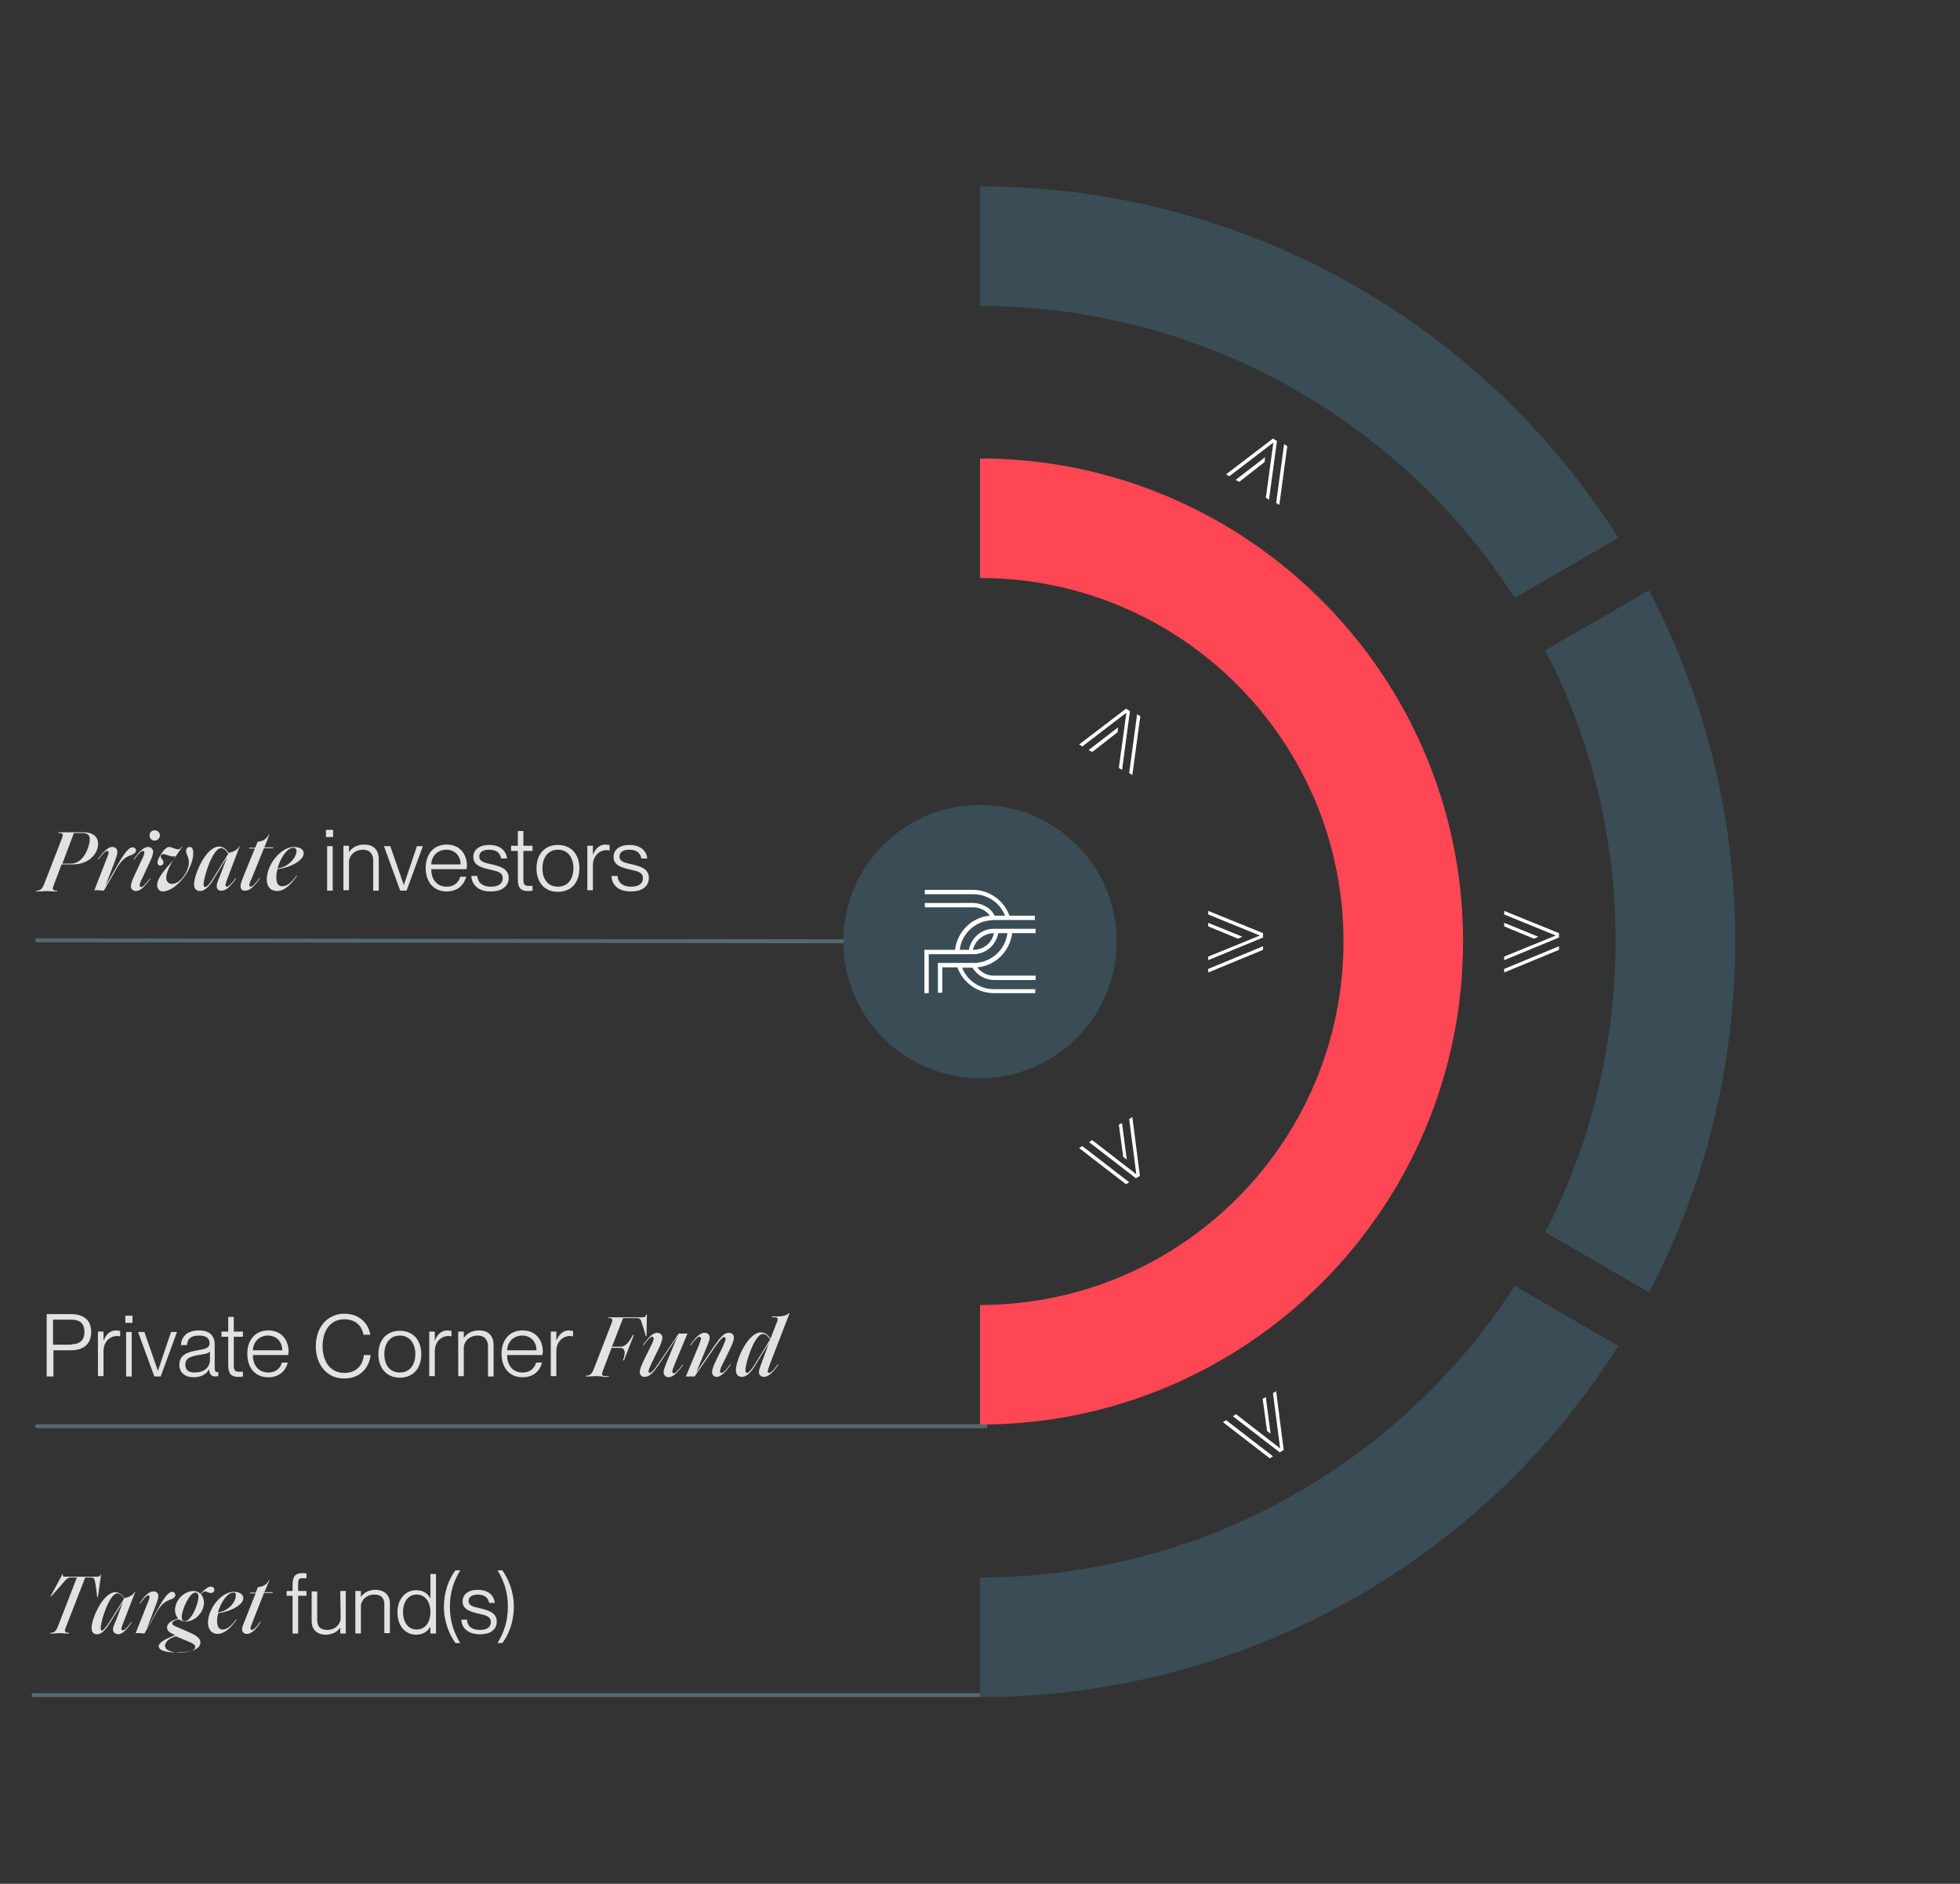 <?xml version="1.0" encoding="utf-8"?>
<!-- Generator: Adobe Illustrator 21.1.0, SVG Export Plug-In . SVG Version: 6.00 Build 0)  -->
<svg version="1.1" id="Layer_1" xmlns="http://www.w3.org/2000/svg" xmlns:xlink="http://www.w3.org/1999/xlink" x="0px" y="0px"
	 width="493.4px" height="474.2px" viewBox="0 0 493.4 474.2" style="enable-background:new 0 0 493.4 474.2;" xml:space="preserve"
	>
<rect x="0" y="0" width="493.4" height="474.2" fill="#333333" stroke="none"/>
<style type="text/css">
	.st0{enable-background:new    ;}
	.st1{fill:#E2E2E2;}
	.st2{fill:#526A6E;}
	.st3{fill:#57696D;}
	.st4{clip-path:url(#SVGID_2_);}
	.st5{fill:#3A4D56;}
	.st6{fill:#FF4654;}
	.st7{fill:#FFFFFF;}
</style>
<g id="Groupe_951" transform="translate(8046.352 -8772)">
	<g class="st0">
		<path class="st1" d="M-8021.5,8996.1c-0.4,0-0.7,0-1.1,0l3-7.7c0.3-0.8,0.6-1.5,0.6-1.8s-0.2-0.4-0.4-0.4c-0.3,0-0.9,0.4-2.2,2.2
			l-0.1-0.1c1.4-2,2.6-3.1,3.6-3.1c0.8,0,1.3,0.5,1.3,1.2c0,0.6-0.3,1.5-0.6,2.3l-2.4,6.3l2.6-4.5c1.4-2.5,3-5.2,4.2-5.2
			c0.6,0,0.9,0.4,0.9,0.8c0,0.5-0.6,0.9-1.1,1.1c-1.5,0.5-2.5,1.2-3.8,3.4l-3.2,5.6C-8020.8,8996.2-8021.2,8996.1-8021.5,8996.1z"/>
		<path class="st1" d="M-8010.5,8993c-0.4,0.7-0.7,1.5-0.7,1.9c0,0.3,0.2,0.4,0.4,0.4c0.3,0,0.9-0.4,2.2-2.2l0.1,0.1
			c-1.4,2-2.6,3.1-3.6,3.1c-0.8,0-1.3-0.5-1.3-1.2s0.4-1.6,0.7-2.3l2-4.3c0.4-0.7,0.7-1.5,0.7-1.9c0-0.3-0.2-0.4-0.4-0.4
			c-0.3,0-0.9,0.4-2.2,2.2l-0.1-0.1c1.4-2,2.6-3.1,3.6-3.1c0.8,0,1.3,0.6,1.3,1.2c0,0.7-0.4,1.6-0.7,2.3L-8010.5,8993z
			 M-8008.7,8982.3c0-0.7,0.5-1.3,1.3-1.3c0.7,0,1.3,0.6,1.3,1.3s-0.6,1.3-1.3,1.3C-8008.2,8983.6-8008.7,8983-8008.7,8982.3z"/>
		<path class="st1" d="M-8006.8,8994.8c0-2.4,3.7-5.5,4.9-7.4c-0.2,0.2-0.5,0.2-0.9,0.2c-0.8,0-1.8-0.6-2.4-0.6
			c-0.5,0-0.7,0.3-0.7,0.6c0,0.6,0.7,0.8,0.7,1.5c0,0.5-0.4,0.8-0.8,0.8s-0.7-0.3-0.7-0.8c0-0.6,0.4-1.3,0.9-2.1
			c0.6-1,1.4-1.8,2-1.8c0.7,0,1.5,0.6,2.3,0.6c0.4,0,0.6-0.2,0.9-0.7l0.1,0.1c-0.5,0.7-1.2,1.8-1.5,2.2c-0.9,1.3-2.5,3.8-2.5,5.6
			c0,0.9,0.6,1.5,1.4,1.5c0.9,0,1.9-0.5,2.8-1.7c0.7-0.9,1.5-2.4,1.5-3.6c0-1.6-0.7-2.1-0.7-3c0-0.6,0.4-1,0.9-1s0.9,0.3,0.9,1.7
			c0,1.8-1.1,4.3-2.5,6.1c-1.5,2-3.6,3.4-5.2,3.4C-8006.1,8996.4-8006.8,8995.8-8006.8,8994.8z"/>
		<path class="st1" d="M-7991.8,8995.1c0-0.7,0.4-1.6,0.7-2.3l1.9-5l-3.3,5.4c-1.2,2-2.3,3.1-3.5,3.1c-0.8,0-1.5-0.5-1.5-1.7
			c0-2.5,3-9.5,6.3-9.5c1.1,0,1.9,0.8,2.4,1.6c1.3-0.3,2.2-0.7,2.7-1.7h0.1l-3,7.9c-0.3,0.9-0.6,1.6-0.6,1.9c0,0.3,0.2,0.4,0.4,0.4
			c0.3,0,0.9-0.4,2.2-2.2l0.1,0.1c-1.4,2-2.5,3.1-3.6,3.1C-7991.3,8996.3-7991.8,8995.8-7991.8,8995.1z M-7992.7,8993.1l3.8-6.2
			c-0.4-0.7-1.1-1.4-1.8-1.4c-2.1,0-4.4,7.3-4.4,9.1c0,0.4,0.1,0.7,0.4,0.7C-7994.3,8995.3-7993.5,8994.4-7992.7,8993.1z"/>
		<path class="st1" d="M-7985.8,8995.1c0-0.7,0.4-1.6,0.7-2.4l2.9-7.1h-1.4v-0.2h1.5l0.6-1.5c1.6-0.2,2.3-0.8,2.9-1.9h0.1l-1.3,3.3
			h2.2v0.2h-2.3l-3,7.4c-0.3,0.7-0.7,1.5-0.7,1.9c0,0.3,0.2,0.4,0.4,0.4c0.3,0,0.9-0.4,2.2-2.2l0.1,0.1c-1.4,2-2.6,3.1-3.6,3.1
			C-7985.4,8996.3-7985.8,8995.8-7985.8,8995.1z"/>
		<path class="st1" d="M-7979.2,8993.4c0-3.8,3.6-8.2,6.8-8.2c1.5,0,2.5,0.6,2.5,1.6c0,1.7-3,3.5-6.6,4c-0.2,0.7-0.3,1.4-0.3,2
			c0,1.6,0.5,2.3,1.5,2.3s2.2-0.7,3.6-2.7l0.1,0.1c-1.5,2.2-3.2,3.8-5,3.8C-7978.2,8996.3-7979.2,8995.2-7979.2,8993.4z
			 M-7972.5,8985.4c-1.6,0-3.3,2.7-4,5.2c2.8-0.3,4.8-2.8,4.8-4.4C-7971.8,8985.7-7972,8985.4-7972.5,8985.4z"/>
	</g>
	<g class="st0">
		<path class="st1" d="M-7964.3,8982.7v-1.8h1.8v1.8H-7964.3z M-7964,8996.2V8985h1.4v11.2H-7964z"/>
		<path class="st1" d="M-7951,8988.3v7.9h-1.4v-7.6c0-1.4-0.7-2.7-2.6-2.7c-2.1,0-3.5,1.5-3.5,3.1v7.1h-1.4v-11.2h1.4v1.6l0,0
			c0.6-0.9,1.8-1.9,3.9-1.9S-7951,8985.8-7951,8988.3z"/>
		<path class="st1" d="M-7945.6,8996.2l-4.1-11.2h1.6l3.4,9.8l0,0l3.3-9.8h1.5l-4.1,11.2H-7945.6z"/>
		<path class="st1" d="M-7928.9,8990.8h-8.9c0,2.3,1.2,4.4,3.9,4.4c2.3,0,3.2-1.6,3.4-2.5h1.5c-0.5,2-2.1,3.7-4.9,3.7
			c-3.4,0-5.3-2.5-5.3-5.9c0-3.6,2.1-5.9,5.3-5.9s5.1,2.3,5.1,5.4C-7928.9,8990.4-7928.9,8990.7-7928.9,8990.8z M-7930.4,8989.6
			c0-2-1.3-3.7-3.6-3.7c-2.2,0-3.7,1.6-3.8,3.7H-7930.4z"/>
		<path class="st1" d="M-7927.7,8992.5h1.5c0.1,1.5,1.1,2.7,3.5,2.7c2.1,0,2.9-1,2.9-2.1c0-1.7-1.7-1.8-3.2-2.2
			c-2.1-0.5-4.2-1-4.2-3.2c0-1.8,1.5-3,4-3c2.9,0,4.3,1.6,4.5,3.4h-1.5c-0.2-1-0.8-2.2-3-2.2c-1.6,0-2.5,0.6-2.5,1.7
			c0,1.4,1.5,1.6,3.2,2c2.1,0.5,4.2,1.1,4.2,3.4c0,2-1.6,3.4-4.4,3.4C-7925.9,8996.5-7927.6,8994.7-7927.7,8992.5z"/>
		<path class="st1" d="M-7912.3,8986.2h-2.3v7.1c0,1.4,0.3,1.7,1.4,1.7c0.4,0,0.5,0,0.9,0v1.2c-0.4,0.1-0.7,0.1-1.1,0.1
			c-1.6,0-2.6-0.5-2.6-3v-7.1h-1.7v-1.3h1.7v-3.7h1.4v3.7h2.3L-7912.3,8986.2L-7912.3,8986.2z"/>
		<path class="st1" d="M-7911.3,8990.6c0-3.5,2-5.9,5.4-5.9s5.4,2.4,5.4,5.9s-2,5.9-5.4,5.9S-7911.3,8994.1-7911.3,8990.6z
			 M-7902,8990.6c0-2.6-1.3-4.7-3.9-4.7s-3.9,2.1-3.9,4.7c0,2.6,1.3,4.6,3.9,4.6C-7903.3,8995.2-7902,8993.1-7902,8990.6z"/>
		<path class="st1" d="M-7892.9,8984.7v1.4c-0.2,0-0.5-0.1-0.7-0.1c-2,0-3.5,1.6-3.5,3.8v6.3h-1.4v-11.2h1.4v2.3l0,0
			c0.6-1.5,1.6-2.6,3.2-2.6C-7893.4,8984.7-7893.1,8984.7-7892.9,8984.7z"/>
		<path class="st1" d="M-7892.4,8992.5h1.5c0.1,1.5,1.1,2.7,3.5,2.7c2.1,0,2.9-1,2.9-2.1c0-1.7-1.7-1.8-3.2-2.2
			c-2.1-0.5-4.2-1-4.2-3.2c0-1.8,1.5-3,4-3c2.9,0,4.3,1.6,4.5,3.4h-1.5c-0.2-1-0.8-2.2-3-2.2c-1.6,0-2.5,0.6-2.5,1.7
			c0,1.4,1.5,1.6,3.2,2c2.1,0.5,4.2,1.1,4.2,3.4c0,2-1.6,3.4-4.4,3.4C-7890.7,8996.5-7892.4,8994.7-7892.4,8992.5z"/>
	</g>
	<g class="st0">
		<path class="st1" d="M-8034.6,9118.5v-15.7h6.1c2.9,0,5.1,1.2,5.1,4.5s-2.2,4.6-5.1,4.6h-4.4v6.6L-8034.6,9118.5L-8034.6,9118.5z
			 M-8028.4,9110.4c2.1,0,3.3-1,3.3-3.1s-1.1-3.1-3.3-3.1h-4.6v6.3h4.6V9110.4z"/>
		<path class="st1" d="M-8016.1,9107v1.4c-0.2,0-0.5-0.1-0.7-0.1c-2,0-3.5,1.6-3.5,3.8v6.3h-1.4v-11.2h1.4v2.3l0,0
			c0.6-1.5,1.6-2.6,3.2-2.6C-8016.7,9107-8016.4,9107-8016.1,9107z"/>
		<path class="st1" d="M-8014.8,9105v-1.8h1.8v1.8H-8014.8z M-8014.6,9118.5v-11.2h1.4v11.2H-8014.6z"/>
		<path class="st1" d="M-8007.5,9118.5l-4.1-11.2h1.6l3.4,9.8l0,0l3.3-9.8h1.5l-4.1,11.2H-8007.5z"/>
		<path class="st1" d="M-8001.2,9115.6c0-2.4,1.7-3.2,4.6-3.7c1.8-0.3,3-0.5,3-1.8c0-1.1-0.7-1.9-2.6-1.9c-2.2,0-2.9,0.8-3.1,2.4
			h-1.5c0.1-2,1.4-3.7,4.6-3.7c2.1,0,3.9,0.9,3.9,3.6v5.6c0,0.9,0.1,1.3,0.6,1.3c0.1,0,0.2,0,0.3,0v1c-0.2,0-0.5,0.1-0.7,0.1
			c-0.9,0-1.5-0.4-1.6-1.8l0,0c-0.8,1.3-2.1,2-3.9,2C-7999.8,9118.7-8001.2,9117.5-8001.2,9115.6z M-7993.5,9114.3v-2.1
			c-0.3,0.5-1.5,0.7-2.9,0.9c-2.2,0.4-3.3,0.9-3.3,2.4c0,1.3,0.7,2,2.4,2C-7995.1,9117.5-7993.5,9116.3-7993.5,9114.3z"/>
		<path class="st1" d="M-7985.2,9108.5h-2.3v7.1c0,1.4,0.3,1.7,1.4,1.7c0.4,0,0.5,0,0.9,0v1.2c-0.4,0.1-0.7,0.1-1.1,0.1
			c-1.6,0-2.6-0.5-2.6-3v-7.1h-1.7v-1.3h1.7v-3.7h1.4v3.7h2.3L-7985.2,9108.5L-7985.2,9108.5z"/>
		<path class="st1" d="M-7973.8,9113.1h-8.9c0,2.3,1.2,4.4,3.9,4.4c2.3,0,3.2-1.6,3.4-2.5h1.5c-0.5,2-2.1,3.7-4.9,3.7
			c-3.4,0-5.3-2.5-5.3-5.9c0-3.6,2.1-5.9,5.3-5.9s5.1,2.3,5.1,5.4C-7973.8,9112.7-7973.8,9113-7973.8,9113.1z M-7975.3,9111.9
			c0-2-1.3-3.7-3.6-3.7c-2.2,0-3.7,1.6-3.8,3.7H-7975.3z"/>
		<path class="st1" d="M-7951.1,9112.9c0-3.5,2-5.9,5.4-5.9s5.4,2.4,5.4,5.9s-2,5.9-5.4,5.9
			C-7949.1,9118.8-7951.1,9116.3-7951.1,9112.9z M-7941.8,9112.9c0-2.6-1.3-4.7-3.9-4.7s-3.9,2.1-3.9,4.7c0,2.6,1.3,4.6,3.9,4.6
			C-7943.1,9117.5-7941.8,9115.4-7941.8,9112.9z"/>
		<path class="st1" d="M-7932.7,9107v1.4c-0.2,0-0.5-0.1-0.7-0.1c-2,0-3.5,1.6-3.5,3.8v6.3h-1.4v-11.2h1.4v2.3l0,0
			c0.6-1.5,1.6-2.6,3.2-2.6C-7933.2,9107-7932.9,9107-7932.7,9107z"/>
		<path class="st1" d="M-7922.1,9110.6v7.9h-1.4v-7.6c0-1.4-0.7-2.7-2.6-2.7c-2.1,0-3.5,1.5-3.5,3.1v7.1h-1.4v-11.2h1.4v1.6l0,0
			c0.6-0.9,1.8-1.9,3.9-1.9S-7922.1,9108.1-7922.1,9110.6z"/>
		<path class="st1" d="M-7909.8,9113.1h-8.9c0,2.3,1.2,4.4,3.9,4.4c2.3,0,3.2-1.6,3.4-2.5h1.5c-0.5,2-2.1,3.7-4.9,3.7
			c-3.4,0-5.3-2.5-5.3-5.9c0-3.6,2.1-5.9,5.3-5.9s5.1,2.3,5.1,5.4C-7909.8,9112.7-7909.8,9113-7909.8,9113.1z M-7911.3,9111.9
			c0-2-1.3-3.7-3.6-3.7c-2.2,0-3.7,1.6-3.8,3.7H-7911.3z"/>
		<path class="st1" d="M-7902.1,9107v1.4c-0.2,0-0.5-0.1-0.7-0.1c-2,0-3.5,1.6-3.5,3.8v6.3h-1.4v-11.2h1.4v2.3l0,0
			c0.6-1.5,1.6-2.6,3.2-2.6C-7902.7,9107-7902.4,9107-7902.1,9107z"/>
	</g>
	<g class="st0">
		<path class="st1" d="M-7894.6,9118.5c-0.5,0-1.1-0.1-1.7-0.1s-1.2,0.1-1.8,0.1h-0.8v-0.2h0.2c0.9,0,1.4-0.6,1.8-1.6l4.5-11.6
			c0.1-0.3,0.2-0.6,0.2-0.7c0-0.4-0.2-0.6-0.7-0.6h-0.3v-0.2h0.9c0.5,0,1.1,0,1.7,0s1.3,0,1.9,0h4c0.7,0,0.9-0.2,1-0.7h0.2l-0.1,5.4
			h-0.2c-0.5-1.9-0.8-2.7-1.1-3.6c-0.2-0.7-0.5-0.9-1.3-0.9h-3.3l-2.8,7.2h2.1c1.5,0,2.4-1.5,3.2-3l0.2,0.1l-2.5,6.4l-0.2-0.1
			c0.2-0.6,0.4-1.3,0.4-1.8c0-0.8-0.3-1.3-1.1-1.3h-2.2l-2.2,5.8c-0.1,0.3-0.2,0.6-0.2,0.7c0,0.4,0.2,0.6,0.8,0.6h0.9v0.2h-1.5
			V9118.5z"/>
		<path class="st1" d="M-7879.3,9117.4c0-0.6,0.4-1.5,0.7-2.3l2.7-6.5l-4.4,6.6c-1.6,2.4-2.6,3.4-3.8,3.4c-0.7,0-1.2-0.5-1.2-1.2
			s0.4-1.6,0.8-2.5l2-4.1c0.4-0.7,0.7-1.5,0.7-1.9c0-0.3-0.2-0.4-0.4-0.4c-0.3,0-0.9,0.4-2.2,2.2l-0.1-0.1c1.4-2,2.5-3.1,3.6-3.1
			c0.8,0,1.3,0.6,1.3,1.2s-0.4,1.6-0.7,2.3l-1.9,3.9c-0.5,1.1-0.9,1.9-0.9,2.3c0,0.2,0.1,0.4,0.3,0.4c0.3,0,0.9-0.4,2.3-2.5l5-7.4
			c0.4,0,0.8,0,1.1,0c0.4,0,0.7,0,1.1,0l-3.2,7.7c-0.3,0.7-0.6,1.5-0.6,1.9c0,0.3,0.2,0.4,0.4,0.4c0.3,0,0.9-0.4,2.2-2.2l0.1,0.1
			c-1.4,2-2.6,3.1-3.7,3.1C-7878.9,9118.6-7879.3,9118.1-7879.3,9117.4z"/>
		<path class="st1" d="M-7867.1,9117.4c0-0.6,0.4-1.6,0.7-2.3l1.9-3.9c0.5-1.1,0.8-1.8,0.8-2.2c0-0.3-0.1-0.4-0.4-0.4
			s-0.8,0.4-2.3,2.5l-5.1,7.4c-0.4,0-0.8,0-1.1,0c-0.4,0-0.7,0-1.1,0l3.2-7.7c0.3-0.7,0.6-1.5,0.6-1.9c0-0.3-0.2-0.4-0.4-0.4
			c-0.3,0-0.9,0.4-2.2,2.2l-0.1-0.1c1.4-2,2.5-3.1,3.6-3.1c0.8,0,1.3,0.5,1.3,1.2c0,0.6-0.4,1.5-0.7,2.3l-2.7,6.5l4.5-6.6
			c1.6-2.3,2.5-3.4,3.7-3.4c0.8,0,1.3,0.5,1.3,1.2s-0.4,1.6-0.8,2.5l-2,4.1c-0.4,0.7-0.7,1.5-0.7,1.9c0,0.3,0.2,0.4,0.4,0.4
			c0.3,0,0.9-0.4,2.2-2.2l0.1,0.1c-1.4,2-2.5,3.1-3.6,3.1C-7866.6,9118.6-7867.1,9118.1-7867.1,9117.4z"/>
		<path class="st1" d="M-7850.8,9104.9c0.1-0.2,0.2-0.5,0.2-0.8c0-0.4-0.2-0.5-0.8-0.5h-0.6v-0.2h0.9c1.1,0,2.8-0.1,3.4-0.9l0.1,0.1
			l-4.9,12.7c-0.3,0.9-0.6,1.6-0.6,1.9c0,0.3,0.2,0.4,0.4,0.4c0.3,0,0.9-0.4,2.2-2.2l0.1,0.1c-1.4,2-2.5,3.1-3.6,3.1
			c-0.8,0-1.3-0.5-1.3-1.2c0-0.6,0.4-1.5,0.7-2.4l1.8-4.9l-3.3,5.4c-1.2,2-2.3,3.1-3.5,3.1c-0.8,0-1.5-0.5-1.5-1.7
			c0-2.5,3-9.5,6.3-9.5c1.1,0,1.9,0.8,2.4,1.6L-7850.8,9104.9z M-7856.3,9115.4l3.8-6.2c-0.4-0.7-1.1-1.4-1.8-1.4
			c-2.1,0-4.4,7.3-4.4,9.1c0,0.4,0.1,0.7,0.4,0.7C-7857.9,9117.6-7857.1,9116.7-7856.3,9115.4z"/>
	</g>
	<g class="st0">
		<path class="st1" d="M-8029.6,9183.2c-0.5,0-1-0.1-1.6-0.1s-1.2,0.1-1.7,0.1h-0.8v-0.2h0.2c0.9,0,1.3-0.5,1.7-1.5l4.8-12.4h-1.3
			c-0.7,0-1,0.1-1.6,0.7c-0.6,0.7-1.7,2-3.6,4.1l-0.1-0.1l3-5.6l0.1,0.1c-0.1,0.3-0.1,0.6,0.5,0.6h2c0.5,0,1.5,0,2.2,0s1.3,0,1.8,0
			h2c0.7,0,0.9-0.2,1-0.6h0.1l-0.8,5.7h-0.2c-0.2-2-0.4-3.3-0.6-4.1c-0.1-0.6-0.3-0.8-1-0.8h-1.4l-4.9,12.6
			c-0.1,0.3-0.2,0.5-0.2,0.7c0,0.4,0.2,0.6,0.7,0.6h0.3v0.2H-8029.6z"/>
		<path class="st1" d="M-8017.9,9182.2c0-0.7,0.4-1.5,0.7-2.2l1.8-4.7l-3.2,5.1c-1.2,1.9-2.2,3-3.3,3c-0.8,0-1.4-0.4-1.4-1.6
			c0-2.4,2.9-9,6-9c1,0,1.8,0.8,2.3,1.5c1.2-0.3,2.1-0.7,2.6-1.6h0.1l-2.9,7.5c-0.3,0.8-0.6,1.5-0.6,1.8s0.2,0.4,0.4,0.4
			c0.3,0,0.9-0.4,2.1-2.1l0.1,0.1c-1.3,1.9-2.4,3-3.4,3C-8017.5,9183.3-8017.9,9182.8-8017.9,9182.2z M-8018.8,9180.3l3.7-5.9
			c-0.4-0.7-1.1-1.3-1.7-1.3c-2,0-4.2,6.9-4.2,8.7c0,0.4,0.1,0.7,0.4,0.7C-8020.3,9182.3-8019.5,9181.4-8018.8,9180.3z"/>
		<path class="st1" d="M-8011.1,9183.1c-0.3,0-0.7,0-1.1,0l2.9-7.3c0.3-0.7,0.6-1.5,0.6-1.8s-0.1-0.4-0.3-0.4
			c-0.3,0-0.9,0.4-2.1,2.1l-0.1-0.1c1.3-2,2.4-3,3.5-3c0.8,0,1.2,0.5,1.2,1.2c0,0.6-0.3,1.4-0.6,2.2l-2.3,6l2.4-4.3
			c1.3-2.4,2.8-5,4-5c0.5,0,0.8,0.4,0.8,0.8c0,0.5-0.5,0.9-1.1,1.1c-1.4,0.5-2.4,1.1-3.6,3.2l-3.1,5.4
			C-8010.4,9183.2-8010.8,9183.1-8011.1,9183.1z"/>
		<path class="st1" d="M-8006.4,9186.4c0-0.9,1.7-1.8,3.4-2.5l0.7-0.3l-0.6-0.3c-0.8-0.4-1.4-0.8-1.4-1.6c0-0.9,0.8-1.6,2.3-2.1
			l0.5-0.2c-0.5-0.5-0.8-1.3-0.8-2.1c0-2.4,2.2-4.8,4.7-4.8c0.7,0,1.3,0.3,1.7,0.7l0.1-0.1c0.8-0.8,1.7-1.7,2.5-1.7
			c0.5,0,0.9,0.3,0.9,0.8s-0.4,0.8-0.9,0.8c-0.6,0-0.9-0.4-1.4-0.4c-0.3,0-0.6,0.2-1,0.6l-0.1,0.1c0.5,0.5,0.8,1.3,0.8,2.1
			c0,2.4-2.2,4.8-4.7,4.8c-0.7,0-1.2-0.3-1.7-0.6l-0.6,0.2c-0.6,0.2-1,0.5-1,0.8c0,0.4,0.3,0.6,1.3,1l3,1.3c2,0.9,2.8,1.6,2.8,2.5
			c0,1.6-1.9,2.5-5.4,2.5C-8003.6,9188.1-8006.4,9187.7-8006.4,9186.4z M-7997.2,9186.6c0-0.6-0.6-0.9-2-1.5l-2.9-1.2l-0.8,0.3
			c-1,0.4-1.9,1.2-1.9,2.1c0,1.1,1.6,1.7,3.8,1.7C-7998.3,9187.9-7997.2,9187.3-7997.2,9186.6z M-7996.4,9173.9c0-0.7-0.3-1-0.8-1
			c-1.4,0-3.4,4.2-3.4,6.2c0,0.7,0.2,1,0.8,1C-7998.3,9180.1-7996.4,9176-7996.4,9173.9z"/>
		<path class="st1" d="M-7994,9180.5c0-3.6,3.4-7.8,6.5-7.8c1.4,0,2.4,0.6,2.4,1.6c0,1.6-2.9,3.3-6.3,3.8c-0.2,0.7-0.3,1.3-0.3,1.9
			c0,1.5,0.5,2.2,1.4,2.2s2.1-0.7,3.4-2.6l0.1,0.1c-1.4,2.1-3.1,3.6-4.8,3.6C-7993,9183.3-7994,9182.2-7994,9180.5z M-7987.6,9172.9
			c-1.6,0-3.2,2.6-3.9,5c2.6-0.3,4.5-2.6,4.5-4.2C-7986.9,9173.1-7987.1,9172.9-7987.6,9172.9z"/>
		<path class="st1" d="M-7985.4,9182.2c0-0.7,0.4-1.6,0.7-2.3l2.7-6.8h-1.4v-0.2h1.4l0.6-1.4c1.5-0.1,2.2-0.7,2.8-1.8h0.1l-1.3,3.1
			h2.1v0.2h-2.2l-2.8,7.1c-0.3,0.7-0.6,1.5-0.6,1.8s0.2,0.4,0.4,0.4c0.3,0,0.9-0.4,2.1-2.1l0.1,0.1c-1.3,2-2.4,3-3.5,3
			C-7985,9183.3-7985.4,9182.8-7985.4,9182.2z"/>
	</g>
	<g class="st0">
		<path class="st1" d="M-7971.3,9170.9v1.6h2.1v1.2h-2.1v9.5h-1.4v-9.5h-1.5v-1.2h1.5v-1.6c0-2.3,0.9-2.9,2.5-2.9c0.3,0,0.5,0,1,0.1
			v1.2c-0.4,0-0.5,0-0.8,0C-7971.1,9169.2-7971.3,9169.5-7971.3,9170.9z"/>
		<path class="st1" d="M-7960.7,9172.5h1.4v10.7h-1.4v-1.5l0,0c-0.6,0.9-1.8,1.8-3.7,1.8s-3.5-1.1-3.5-3.4v-7.5h1.4v7.2
			c0,1.4,0.6,2.5,2.5,2.5c2,0,3.4-1.4,3.4-3L-7960.7,9172.5L-7960.7,9172.5z"/>
		<path class="st1" d="M-7948.2,9175.6v7.5h-1.4v-7.2c0-1.4-0.6-2.5-2.5-2.5c-2,0-3.4,1.4-3.4,3v6.8h-1.4v-10.7h1.4v1.5l0,0
			c0.6-0.9,1.8-1.8,3.7-1.8S-7948.2,9173.3-7948.2,9175.6z"/>
		<path class="st1" d="M-7938,9168.2h1.4v15h-1.4v-1.7l0,0c-0.6,1-1.7,2-3.6,2c-2.6,0-4.7-2.1-4.7-5.6s2.1-5.6,4.7-5.6
			c1.9,0,3,0.9,3.6,2.1l0,0V9168.2z M-7938,9177.8c0-2.7-1.4-4.4-3.5-4.4c-2.2,0-3.4,2-3.4,4.4s1.2,4.4,3.4,4.4
			C-7939.4,9182.2-7938,9180.5-7938,9177.8z"/>
		<path class="st1" d="M-7931.7,9185.6c-1.5-2.1-2.9-5.3-2.9-9.1c0-3.9,1.3-7.1,2.9-9.2h1.2c-1.5,2.5-2.6,5.3-2.6,9.2
			c0,3.8,1.1,6.6,2.6,9.1H-7931.7z"/>
		<path class="st1" d="M-7930.2,9179.7h1.4c0.1,1.5,1,2.6,3.3,2.6c2,0,2.7-0.9,2.7-2c0-1.6-1.6-1.7-3.1-2.1c-2-0.5-4-1-4-3.1
			c0-1.7,1.4-2.9,3.8-2.9c2.8,0,4.1,1.5,4.3,3.3h-1.4c-0.2-0.9-0.8-2.1-2.8-2.1c-1.5,0-2.4,0.6-2.4,1.6c0,1.3,1.4,1.5,3.1,1.9
			c2,0.5,4,1.1,4,3.3c0,2-1.6,3.2-4.2,3.2C-7928.5,9183.4-7930.2,9181.8-7930.2,9179.7z"/>
		<path class="st1" d="M-7921.1,9185.6c1.5-2.5,2.6-5.3,2.6-9.2c0-3.8-1.1-6.6-2.6-9.1h1.2c1.5,2.1,2.9,5.3,2.9,9.1
			c0,3.9-1.3,7.1-2.9,9.2H-7921.1z"/>
	</g>
	<path id="Ligne_35" class="st2" d="M-7798.3,9131.5H-8037c-0.3,0-0.5-0.2-0.5-0.5s0.2-0.5,0.5-0.5h238.7c0.3,0,0.5,0.2,0.5,0.5
		S-7798,9131.5-7798.3,9131.5z"/>
	<path id="Ligne_38" class="st2" d="M-7798.3,9009.5L-7798.3,9009.5l-238.7-0.3c-0.3,0-0.5-0.2-0.5-0.5s0.2-0.5,0.5-0.5l238.7,0.3
		c0.3,0,0.5,0.2,0.5,0.5S-7798,9009.5-7798.3,9009.5z"/>
	<path id="Tracé_536" class="st3" d="M-7800,9199.2h-237.9c-0.3,0-0.5-0.2-0.5-0.5s0.2-0.5,0.5-0.5h237.9c0.3,0,0.5,0.2,0.5,0.5
		S-7799.7,9199.2-7800,9199.2z"/>
	<g id="Groupe_950" transform="translate(-7841.95 8772)">
		<g>
			<g>
				<g>
					<defs>
						<rect id="SVGID_1_" x="7.9" y="46.9" width="224.5" height="380.3"/>
					</defs>
					<clipPath id="SVGID_2_">
						<use xlink:href="#SVGID_1_"  style="overflow:visible;"/>
					</clipPath>
					<g id="Groupe_949" class="st4">
						<path id="Tracé_480" class="st5" d="M76.7,237c0,19-15.4,34.4-34.4,34.4S7.9,256,7.9,237s15.4-34.4,34.4-34.4l0,0
							C61.3,202.6,76.7,218,76.7,237"/>
						<path id="Tracé_481" class="st5" d="M203,135.4l-26.1,15.1C147.4,104.7,96.7,77,42.3,77V46.9
							C107.5,46.9,168.1,80.3,203,135.4"/>
						<path id="Tracé_482" class="st5" d="M232.4,237c0,30.8-7.4,61.1-21.7,88.3l-26.1-15.1c11.7-22.7,17.7-47.8,17.7-73.3
							s-6-50.6-17.7-73.2l26.1-15.1C225,176,232.5,206.3,232.4,237"/>
						<path id="Tracé_483" class="st5" d="M203,338.8c-34.8,55.1-95.5,88.4-160.7,88.4v-30.1c54.4,0,105.1-27.6,134.6-73.4
							L203,338.8z"/>
						<path id="Tracé_484" class="st6" d="M163.9,237c0,67.1-54.4,121.6-121.6,121.6v-30.1c50.5,0,91.5-41,91.5-91.5
							s-41-91.5-91.5-91.5v-30.1C109.4,115.5,163.9,169.9,163.9,237"/>
						<path id="Tracé_485" class="st7" d="M44,231.8c0.5-0.1,1-0.1,1.4-0.2c0.1,0,1.1,0,1.1,0h9.6v-1.1h-6.4
							c-1.4-3.9-5.1-6.5-9.2-6.5H28.4v1.1h12.2c3.5,0,6.7,2.1,8,5.4H46c-0.2-0.3-0.3-0.5-0.5-0.8c-0.1-0.2-0.3-0.3-0.4-0.5
							c-0.4-0.4-0.9-0.8-1.5-1.1c-0.2-0.1-0.4-0.2-0.6-0.3c-0.8-0.3-1.6-0.5-2.5-0.5H28.4v1.1h12.2c1.7,0,3.2,0.8,4.2,2.1
							c-4.6,0.4-8.2,4-8.8,8.6h-7.7V250h1.1v-9.8h11.2c3.1,0,5.7-2.2,6.3-5.3h2.3c-0.5,4.2-4.1,7.4-8.3,7.5c-0.1,0-0.2,0-0.3,0h-8.9
							v7.5h1.1v-6.4h3.8c1.4,3.9,5.1,6.5,9.2,6.5h10.4v-1H45.8c-3.5,0-6.7-2.1-8-5.4h2.6c1.2,1.9,3.2,3.1,5.5,3.1h10.4v-1.1H45.8
							c-1.7,0-3.2-0.8-4.2-2.1c4.6-0.4,8.2-4,8.8-8.6h5.9v-1.1H45.8c-3.1,0-5.7,2.2-6.3,5.3h-2.3C37.6,235.5,40.4,232.5,44,231.8
							 M45.8,234.9L45.8,234.9c-0.5,2.5-2.6,4.2-5.2,4.2h-0.1C41.1,236.7,43.3,234.9,45.8,234.9"/>
					</g>
				</g>
			</g>
		</g>
	</g>
	<path id="Tracé_453" class="st7" d="M-7667.7,9015.9v0.9l13.8-5.7v-0.9L-7667.7,9015.9z M-7667.7,9005.2l7.5,3.1l1.1-0.5l-8.6-3.5
		V9005.2z M-7667.7,9001.3v0.9l13,5.3l-13,5.3v0.9l13.8-5.7v-1.1L-7667.7,9001.3z"/>
	<path id="Tracé_512" class="st7" d="M-7742.2,9015.9v0.9l13.8-5.7v-0.9L-7742.2,9015.9z M-7742.2,9005.2l7.5,3.1l1.1-0.5l-8.6-3.5
		V9005.2z M-7742.2,9001.3v0.9l13,5.3l-13,5.3v0.9l13.8-5.7v-1.1L-7742.2,9001.3z"/>
	<path id="Tracé_486" class="st7" d="M-7725.1,8898.6l0.8,0.5l2-14.8l-0.8-0.5L-7725.1,8898.6z M-7734.4,8893.3l6.4-5l0.1-1.2
		l-7.4,5.7L-7734.4,8893.3z M-7737.7,8891.4l0.8,0.5l11.1-8.5l-1.9,13.9l0.8,0.5l2-14.8l-1-0.6L-7737.7,8891.4z"/>
	<path id="Tracé_513" class="st7" d="M-7762.1,8966.6l0.8,0.5l2-14.8l-0.8-0.5L-7762.1,8966.6z M-7771.4,8961.3l6.4-5l0.1-1.2
		l-7.4,5.7L-7771.4,8961.3z M-7774.7,8959.4l0.8,0.5l11.1-8.5l-1.9,13.9l0.8,0.5l2-14.8l-1-0.6L-7774.7,8959.4z"/>
	<path id="Tracé_487" class="st7" d="M-7737.7,9129.5l-0.8,0.5l11.8,9.1l0.8-0.5L-7737.7,9129.5z M-7728.5,9124.1l1.1,8.1l0.9,0.7
		l-1.2-9.2L-7728.5,9124.1z M-7725.1,9122.2l-0.8,0.5l1.8,13.9l-11.1-8.6l-0.8,0.5l11.8,9.1l1-0.6L-7725.1,9122.2z"/>
	<path id="Tracé_514" class="st7" d="M-7773.9,9060.5l-0.8,0.5l11.8,9.1l0.8-0.5L-7773.9,9060.5z M-7764.7,9055.1l1.1,8.1l0.9,0.7
		l-1.2-9.2L-7764.7,9055.1z M-7761.3,9053.2l-0.8,0.5l1.8,13.9l-11.1-8.6l-0.8,0.5l11.8,9.1l1-0.6L-7761.3,9053.2z"/>
</g>
<g class="st0">
	<path class="st1" d="M13.4,224.4c-0.5,0-1.1-0.1-1.7-0.1c-0.6,0-1.2,0.1-1.7,0.1H9.1v-0.2h0.2c0.9,0,1.4-0.6,1.8-1.6l4.5-11.6
		c0.1-0.3,0.2-0.6,0.2-0.7c0-0.4-0.2-0.6-0.8-0.6h-0.3v-0.2h0.9c0.5,0,1.1,0,1.7,0c0.7,0,1.3,0,1.9,0H21c2.3,0,3.7,1.1,3.7,2.9
		c0,2.3-2.1,5.2-6.4,5.2h-2.8l-2,5.3c-0.1,0.3-0.2,0.6-0.2,0.7c0,0.4,0.2,0.6,0.8,0.6h0.3v0.2H13.4z M22.6,211.4
		c0-1.2-0.5-1.7-1.9-1.7h-2.1l-2.9,7.7H18C21.3,217.3,22.6,212.6,22.6,211.4z"/>
</g>
<g class="st0">
	<path class="st1" d="M79.5,338.9c0-4.8,2.9-8.2,7.2-8.2c3.7,0,6.1,2.4,6.5,5.3h-1.7c-0.3-1.8-1.6-3.9-4.8-3.9
		c-3.8,0-5.5,3.2-5.5,6.8s1.8,6.7,5.5,6.7c3.3,0,4.7-2.3,4.9-4.5h1.7c-0.4,3.4-2.8,5.9-6.6,5.9C82.5,347.1,79.5,343.7,79.5,338.9z"
		/>
</g>
</svg>
